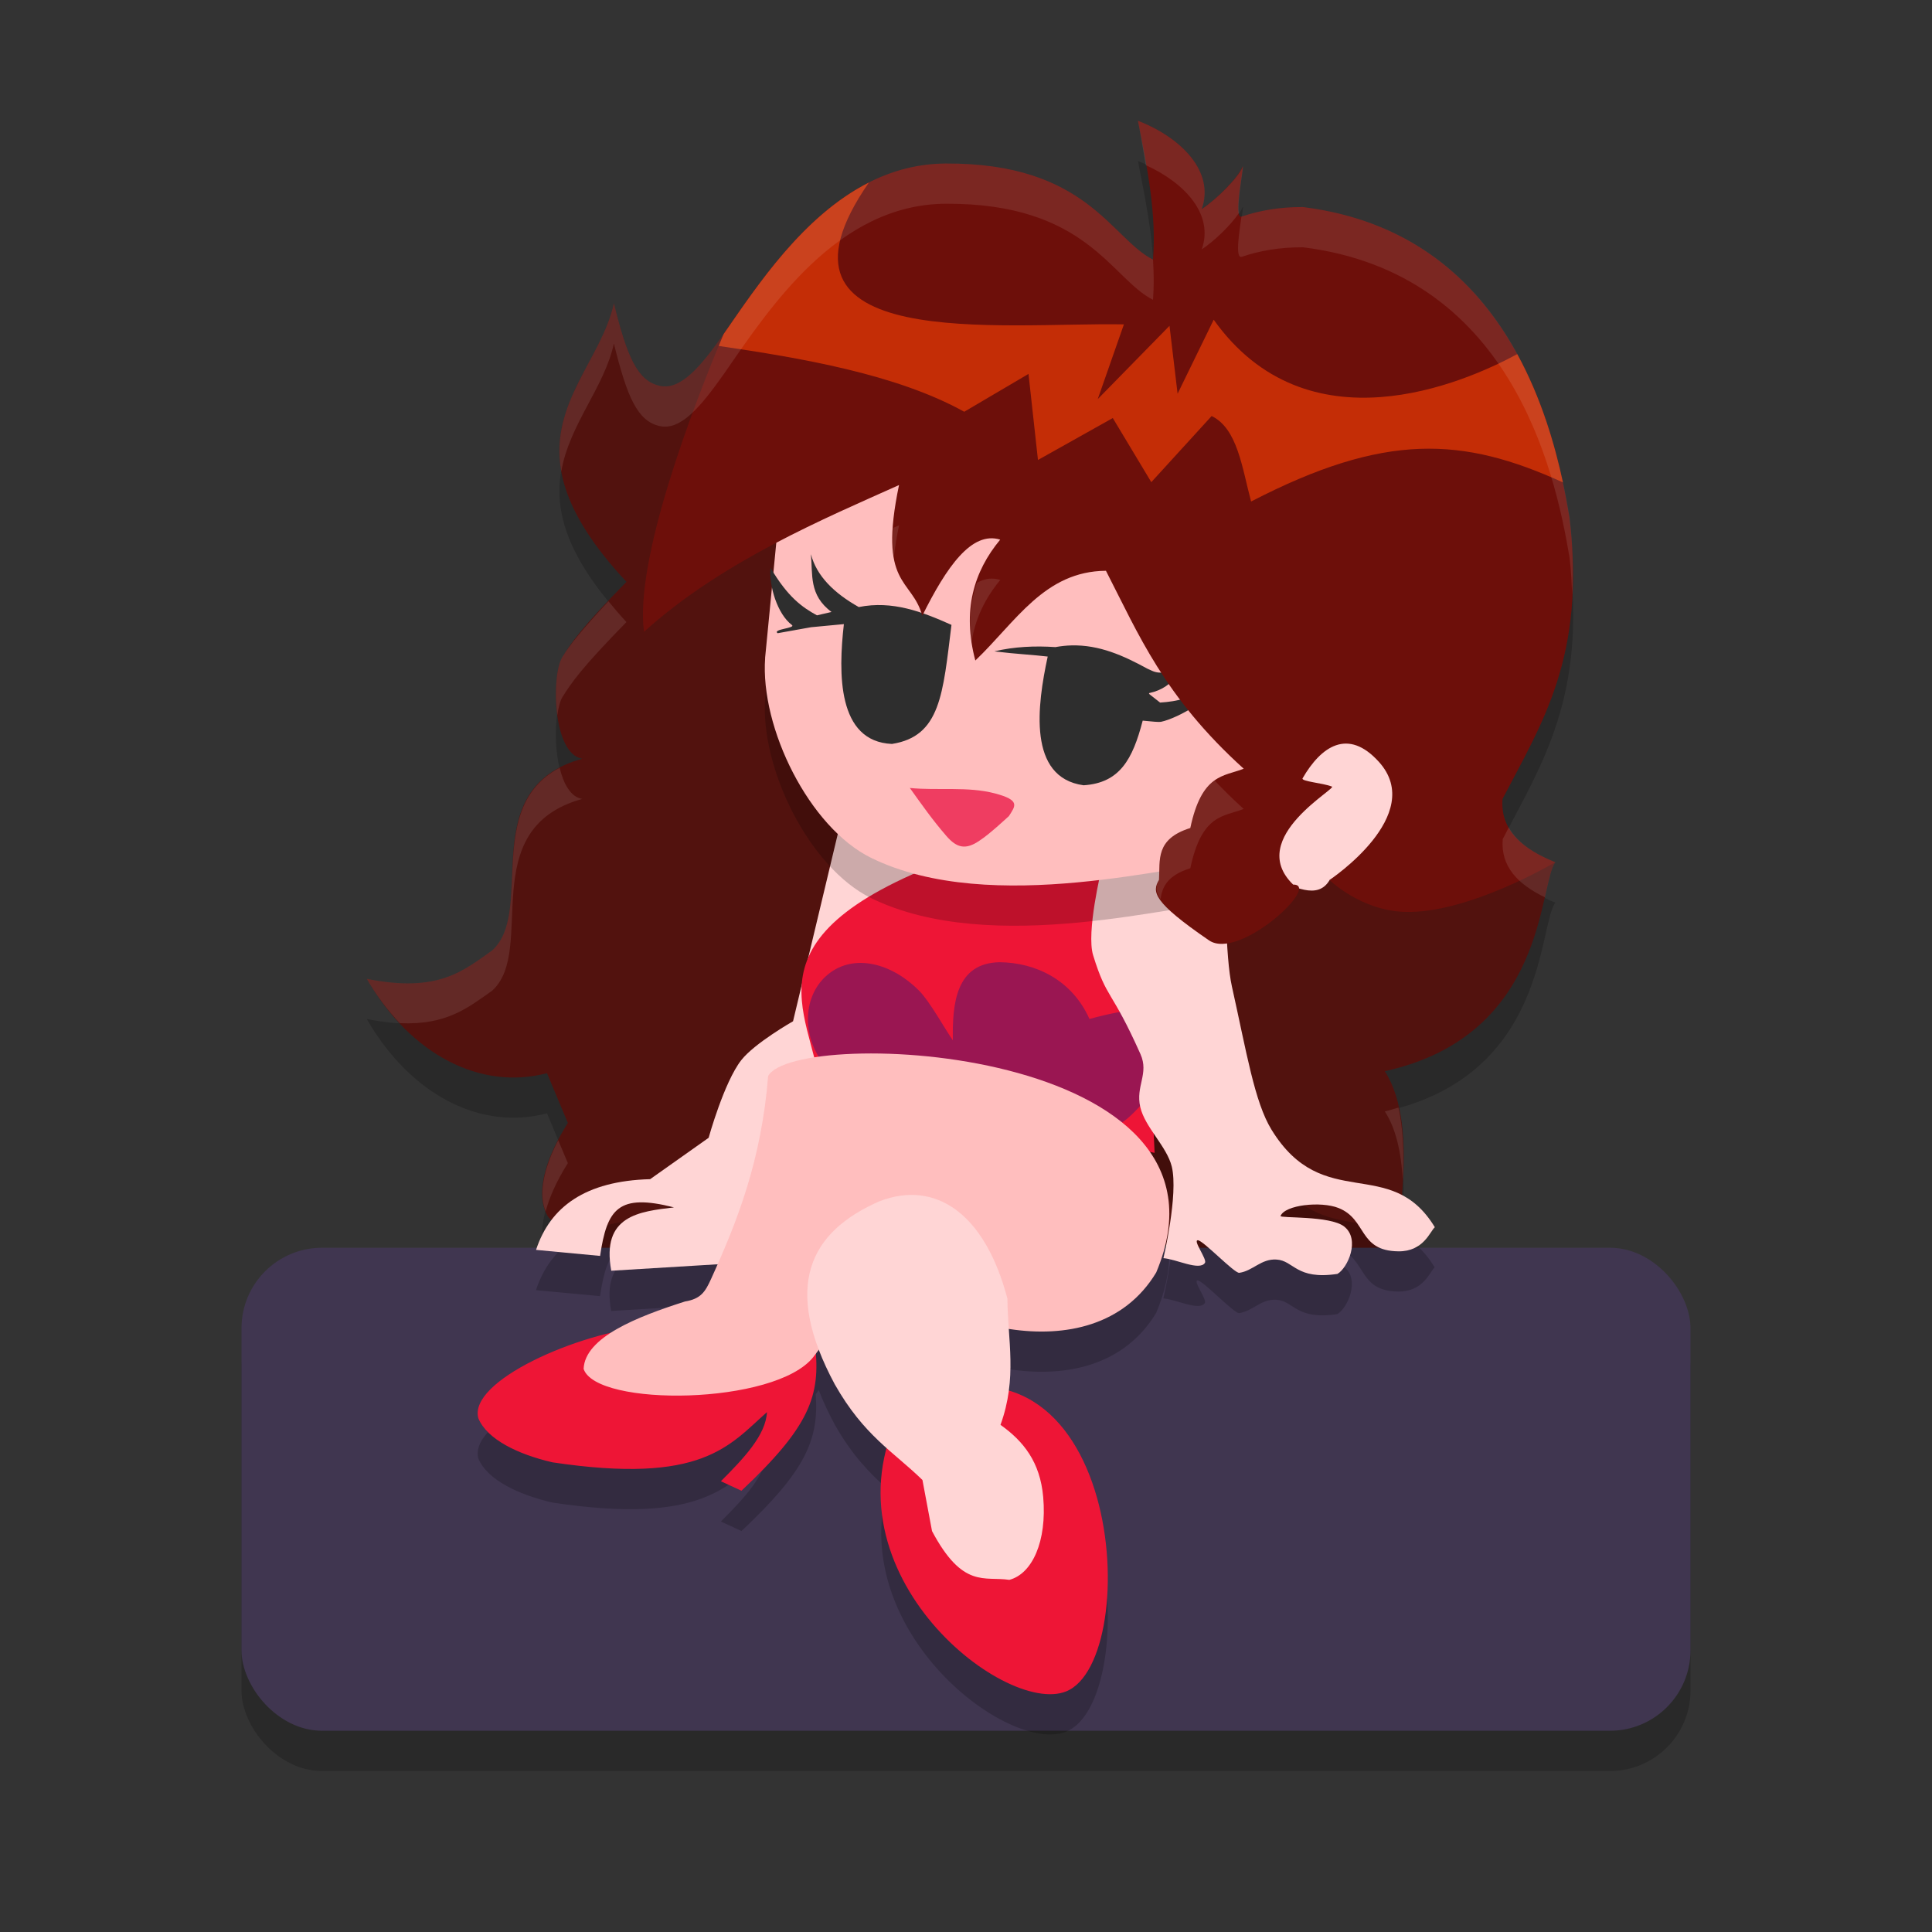 <svg xmlns="http://www.w3.org/2000/svg" width="48" height="48" version="1.1">
 <rect width="100%" height="100%" fill="#333333" stroke="none"/>
 <rect style="opacity:0.2" width="36" height="12" x="6" y="32" rx="2" ry="2"/>
 <path style="opacity:0.2" d="m 28.271,4 c 0.245,1.232 0.462,2.329 0.375,3.449 C 27.599,6.92 27.006,5.047 23.498,5.062 22.791,5.066 22.158,5.251 21.582,5.543 c 0.002,-0.003 0.003,-0.006 0.006,-0.01 -0.23,0.116 -0.446,0.254 -0.656,0.402 -0.079,0.056 -0.154,0.116 -0.23,0.176 -0.146,0.113 -0.287,0.231 -0.424,0.355 -0.077,0.07 -0.154,0.138 -0.229,0.211 -0.164,0.161 -0.321,0.327 -0.473,0.498 -0.026,0.029 -0.055,0.055 -0.08,0.084 -0.019,0.022 -0.034,0.045 -0.053,0.066 -0.236,0.276 -0.443,0.548 -0.648,0.826 -0.298,0.403 -0.574,0.797 -0.816,1.146 -0.58,0.821 -1.068,1.399 -1.586,1.287 -0.551,-0.119 -0.811,-0.712 -1.141,-2.051 -0.435,2 -2.992,3.384 0.312,6.92 -1.095,1.117 -1.371,1.508 -1.592,1.867 -0.286,0.466 -0.237,2.413 0.494,2.527 -2.692,0.745 -1.122,3.755 -2.238,4.764 -0.71,0.498 -1.334,1.065 -3.117,0.705 1.094,1.892 2.83,2.779 4.479,2.344 l 0.518,1.236 c -1.076,1.712 -0.465,2.363 -0.465,2.363 l 0.059,0.051 c -0.165,0.217 -0.294,0.463 -0.385,0.74 l 1.4,0.131 L 18,35 l -0.178,-2.588 0.049,-0.004 2.469,-4.568 c 0.009,0.06 0.029,0.121 0.035,0.182 l 6.357,1.238 c -0.213,1.289 0.169,2.311 1.523,2.521 0.065,0.01 0.545,0.121 0.709,0.156 -0.02,0.091 -0.061,0.322 -0.061,0.322 0.318,0.023 0.896,0.322 1.031,0.115 0.023,-0.036 -0.026,-0.137 -0.08,-0.242 0.152,0.035 0.253,0.055 0.424,0.094 0.226,0.204 0.45,0.407 0.51,0.398 0.168,-0.024 0.301,-0.111 0.439,-0.189 C 32.831,32.782 34.49,33.1 35,33 l -0.064,-0.947 c 0.452,-0.092 0.605,-0.47 0.711,-0.562 -0.243,-0.4 -0.516,-0.622 -0.803,-0.775 l -0.006,-0.076 c 0.101,-1.253 0.02,-2.325 -0.432,-3.025 4.039,-0.888 3.813,-4.637 4.236,-5.189 -0.822,-0.331 -1.37,-0.801 -1.309,-1.574 0.965,-1.859 2.085,-3.539 1.66,-7.002 -0.042,-0.255 -0.098,-0.55 -0.164,-0.861 -0.001,-0.006 -0.003,-0.01 -0.004,-0.016 -0.016,-0.074 -0.037,-0.15 -0.055,-0.227 -0.057,-0.249 -0.125,-0.508 -0.203,-0.777 -0.029,-0.098 -0.056,-0.193 -0.088,-0.293 -0.111,-0.35 -0.237,-0.706 -0.393,-1.066 -0.108,-0.252 -0.231,-0.503 -0.365,-0.752 -0.01,-0.019 -0.017,-0.038 -0.027,-0.057 -0.001,5.77e-4 -0.003,0.001 -0.004,0.002 C 36.747,8.072 35.153,6.492 32.377,6.145 31.771,6.142 31.28,6.236 30.852,6.381 30.62,6.459 30.953,4.947 30.867,5.158 30.765,5.411 30.234,5.95 29.857,6.195 30.183,5.274 29.362,4.425 28.271,4 Z"/>
 <ellipse style="fill:#ffd5d5" cx="33.597" cy="20.386" rx="2.004" ry="3.243"/>
 <path style="fill:#52120e" d="m 33.034,21.864 c 3.141,1.059 4.143,0.062 5.609,-0.441 -0.423,0.552 -0.198,4.302 -4.238,5.19 0.452,0.701 0.533,1.772 0.432,3.025 L 35,32 c -0.942,0.184 -6.15,-1.126 -6.744,-1.218 -3.76,-0.585 -0.112,-7.382 3.349,-8.963 0.537,0.198 1.128,0.555 1.429,0.046 z"/>
 <path style="fill:#52120e" d="M 17.979,8.299 C 17.399,9.12 16.911,9.698 16.393,9.586 15.842,9.467 15.581,8.874 15.252,7.535 14.816,9.536 12.259,10.918 15.564,14.455 c -1.095,1.117 -1.371,1.509 -1.592,1.868 -0.286,0.466 -0.237,2.412 0.494,2.527 -2.692,0.745 -1.121,3.754 -2.237,4.763 -0.71,0.498 -1.334,1.066 -3.117,0.706 1.094,1.892 2.83,2.778 4.478,2.343 l 0.518,1.237 c -1.076,1.712 -0.465,2.363 -0.465,2.363 L 18,34 17.605,28.267 c 2.482,-1.468 4.64,-3.571 3.392,-9.835 L 21,16 C 19.625,14.229 19.563,14.335 20.147,13.771 20.732,10.885 18.299,10.12 17.979,8.299 Z"/>
 <rect style="fill:#403650" width="36" height="12" x="6" y="31" rx="2" ry="2"/>
 <path style="opacity:0.2" d="m 20.859,21.534 -1.158,4.838 c 0,0 -0.957,0.544 -1.287,0.967 -0.429,0.55 -0.809,1.93 -0.809,1.93 l -1.453,1.027 c -1.611,0.044 -2.486,0.689 -2.836,1.758 l 1.592,0.148 c 0.173,-1.171 0.452,-1.557 1.836,-1.205 -0.855,0.104 -1.814,0.198 -1.559,1.574 l 2.686,-0.162 5.502,-10.178 z m 9.523,0.443 -3.018,0.619 c 0,0 -0.384,1.572 -0.209,2.139 0.343,1.112 0.448,0.822 1.176,2.453 0.219,0.491 -0.125,0.795 -0.004,1.318 0.117,0.504 0.661,0.977 0.783,1.48 0.167,0.689 -0.207,2.273 -0.207,2.273 0.318,0.023 0.896,0.322 1.031,0.115 0.057,-0.088 -0.308,-0.564 -0.176,-0.561 0.131,0.003 0.909,0.828 1.029,0.811 0.34,-0.049 0.54,-0.354 0.922,-0.332 0.439,0.025 0.484,0.512 1.516,0.357 0.253,-0.145 0.575,-0.856 0.168,-1.176 -0.352,-0.277 -1.605,-0.202 -1.58,-0.264 0.109,-0.275 1.002,-0.372 1.439,-0.199 0.715,0.283 0.483,1.068 1.488,1.078 0.626,0.006 0.784,-0.494 0.904,-0.6 -1.103,-1.817 -2.768,-0.326 -4.057,-2.422 -0.421,-0.685 -0.618,-1.913 -0.984,-3.557 C 30.437,24.755 30.455,23.092 30.383,21.977 Z"/>
 <path style="opacity:0.2" d="m 21.207,27.182 c -1.121,0.041 -1.955,0.244 -2.123,0.553 -0.168,2.09 -0.758,3.593 -1.418,5.043 -0.145,0.319 -0.253,0.492 -0.648,0.559 -0.66,0.21 -1.346,0.463 -1.838,0.779 -1.639,0.386 -3.513,1.347 -3.295,2.121 0.216,0.522 0.979,0.894 1.84,1.094 3.724,0.558 4.389,-0.414 5.33,-1.248 -0.029,0.572 -0.572,1.146 -1.145,1.719 l 0.512,0.236 c 1.585,-1.49 1.929,-2.267 1.844,-3.4 l 0.076,-0.102 c 0.103,0.271 0.236,0.557 0.398,0.859 0.433,0.763 0.866,1.204 1.299,1.59 -0.949,3.577 3.025,6.604 4.445,6.039 1.584,-0.63 1.54,-6.594 -1.422,-7.473 0.071,-0.535 0.038,-1.035 0.004,-1.535 1.387,0.216 2.859,-0.069 3.66,-1.4 1.778,-4.234 -4.158,-5.558 -7.52,-5.434 z"/>
 <path style="fill:#ffd5d5" d="m 20.859,20.534 2.514,0.696 -5.501,10.178 -2.685,0.163 c -0.255,-1.376 0.703,-1.471 1.558,-1.574 -1.383,-0.352 -1.663,0.035 -1.836,1.206 l -1.591,-0.15 c 0.35,-1.069 1.224,-1.713 2.835,-1.757 l 1.453,-1.028 c 0,0 0.381,-1.378 0.81,-1.928 0.33,-0.423 1.287,-0.967 1.287,-0.967 z"/>
 <path style="fill:#ee1536" d="m 24.115,21.161 4.239,0.374 0.332,7.107 -8.312,-1.621 c -0.194,-1.903 -2.138,-3.84 3.74,-5.86 z"/>
 <path style="fill:#9a1652" d="m 24.838,23.906 c -1.087,0.018 -1.181,1.024 -1.164,1.94 -0.162,-0.219 -0.567,-0.961 -0.845,-1.239 -0.673,-0.674 -1.603,-0.925 -2.247,-0.407 -0.644,0.518 -0.682,1.539 -0.086,2.282 0.597,0.742 1.421,0.441 2.247,0.407 0.567,-0.024 0.995,-0.163 1.103,-0.486 0.019,0.027 0.038,0.053 0.058,0.079 0.597,0.742 3.39,1.881 4.034,1.363 0.594,-0.421 3.274,-3.666 -0.871,-2.529 -0.432,-0.969 -1.334,-1.401 -2.23,-1.41 z"/>
 <path style="fill:#ffd5d5" d="m 27.366,21.595 3.017,-0.618 c 0.072,1.115 0.055,2.778 0.224,3.535 0.366,1.643 0.563,2.871 0.984,3.556 1.288,2.095 2.954,0.606 4.057,2.422 -0.121,0.106 -0.278,0.605 -0.904,0.599 -1.005,-0.01 -0.775,-0.794 -1.49,-1.077 -0.438,-0.173 -1.329,-0.077 -1.439,0.198 -0.025,0.062 1.229,-0.014 1.581,0.263 0.407,0.32 0.086,1.032 -0.168,1.177 -1.032,0.155 -1.077,-0.332 -1.516,-0.357 -0.382,-0.022 -0.582,0.281 -0.922,0.33 -0.12,0.017 -0.898,-0.806 -1.029,-0.809 -0.132,-0.003 0.233,0.473 0.176,0.561 -0.135,0.207 -0.714,-0.093 -1.032,-0.116 0,0 0.374,-1.584 0.208,-2.273 -0.122,-0.503 -0.666,-0.976 -0.783,-1.48 -0.122,-0.524 0.223,-0.828 0.004,-1.318 -0.728,-1.631 -0.832,-1.341 -1.175,-2.453 C 26.982,23.169 27.366,21.595 27.366,21.595 Z"/>
 <path style="opacity:0.2" d="m 19.009,17.344 0.427,-4.399 c 1.066,-0.884 2.207,-1.098 3.589,-1.272 l 2.308,1.414 7.637,0.294 -0.802,6.698 -1.564,2.323 c -1.286,0.03 -5.953,1.387 -8.962,-0.089 -1.536,-0.754 -2.759,-3.229 -2.632,-4.968 z"/>
 <path style="fill:#ffbebe" d="m 19.009,16.344 0.427,-4.399 c 1.066,-0.884 2.207,-1.098 3.589,-1.272 l 2.308,1.414 7.637,0.294 -0.802,6.698 -1.564,2.323 c -1.286,0.03 -5.953,1.387 -8.962,-0.089 -1.536,-0.754 -2.759,-3.229 -2.632,-4.968 z"/>
 <path style="fill:#2e2e2e" d="m 20.147,13.771 c 0.049,0.495 -0.057,1.012 0.512,1.433 l -0.362,0.084 c -0.356,-0.195 -0.72,-0.444 -1.154,-1.183 -0.042,0.451 0.173,1.154 0.53,1.421 0.112,0.083 -0.493,0.103 -0.353,0.206 l 0.831,-0.149 0.815,-0.077 c -0.139,1.218 -0.167,2.917 1.194,2.977 1.211,-0.189 1.266,-1.248 1.479,-2.958 -0.728,-0.325 -1.465,-0.611 -2.303,-0.443 -0.618,-0.348 -1.047,-0.772 -1.188,-1.311 z m 6.471,2.264 c -0.129,0.003 -0.261,0.018 -0.397,0.042 -0.504,-0.034 -1.026,-0.012 -1.517,0.106 0.543,0.067 0.963,0.085 1.326,0.129 -0.261,1.204 -0.505,3.008 0.892,3.198 0.896,-0.058 1.217,-0.639 1.468,-1.606 0.22,0.023 0.407,0.039 0.451,0.03 0.436,-0.089 1.373,-0.635 1.527,-1.061 -0.706,0.485 -1.141,0.556 -1.546,0.582 l -0.275,-0.216 c 0.001,-0.006 0.003,-0.013 0.004,-0.019 0.674,-0.146 0.798,-0.652 1.05,-1.075 -0.146,0.131 -0.503,0.75 -0.996,0.513 -0.03,-0.014 -0.064,-0.029 -0.097,-0.044 -0.589,-0.322 -1.193,-0.597 -1.89,-0.579 z"/>
 <path style="fill:#ef3d61" d="m 22.604,19.577 c 0.699,0.069 1.434,-0.043 2.111,0.134 0.642,0.169 0.514,0.31 0.351,0.564 0,0 -0.483,0.451 -0.711,0.597 -0.363,0.258 -0.586,0.193 -0.842,-0.102 -0.347,-0.4 -0.611,-0.778 -0.909,-1.194 z"/>
 <path style="fill:#6d0f0a" d="m 28.272,3 c 0.245,1.232 0.461,2.329 0.374,3.45 0.024,-0.014 0.046,-0.029 0.069,-0.044 -0.023,0.018 -0.046,0.034 -0.069,0.044 -1.048,-0.53 -1.64,-2.403 -5.148,-2.387 -2.704,0.012 -4.387,2.603 -5.52,4.236 -0.76,1.8 -2.216,5.604 -1.978,7.399 1.938,-1.756 4.526,-2.833 6.336,-3.647 -0.526,2.519 0.316,2.303 0.578,3.246 0.601,-1.209 1.225,-2.111 1.936,-1.89 -0.661,0.796 -0.947,1.767 -0.618,3.003 1.003,-0.957 1.716,-2.219 3.245,-2.229 0.811,1.579 1.442,3.126 3.423,4.918 -0.496,0.195 -1.041,0.12 -1.327,1.473 -0.877,0.274 -0.748,0.801 -0.778,1.287 -0.175,0.299 -0.161,0.542 1.242,1.504 0.75,0.514 2.801,-1.398 2.091,-1.385 -1.208,-1.174 1.191,-2.437 0.952,-2.439 -0.208,-0.084 -0.762,-0.125 -0.718,-0.202 0.458,-0.791 1.126,-1.261 1.896,-0.409 1.197,1.325 -1.227,2.935 -1.227,2.935 0,0 0.761,0.748 1.845,0.792 1.584,0.064 3.764,-1.233 3.764,-1.233 -0.822,-0.331 -1.371,-0.8 -1.31,-1.573 0.965,-1.859 2.085,-3.54 1.66,-7.002 -0.374,-2.244 -1.502,-7.063 -6.618,-7.703 -0.606,-0.003 -1.095,0.092 -1.524,0.237 -0.232,0.078 0.1,-1.436 0.015,-1.224 -0.102,0.253 -0.632,0.792 -1.009,1.038 C 30.184,4.273 29.363,3.425 28.272,3 Z"/>
 <path style="fill:#c42d06" d="m 21.589,4.534 c -1.632,0.824 -2.772,2.556 -3.61,3.765 -0.037,0.088 -0.082,0.2 -0.122,0.296 2.038,0.299 4.412,0.699 6.099,1.635 l 1.597,-0.94 0.235,2.138 1.859,-1.042 0.957,1.593 1.499,-1.643 c 0.644,0.312 0.756,1.289 0.98,2.124 3.336,-1.726 5.263,-1.605 7.748,-0.475 C 38.628,11.044 38.294,9.892 37.696,8.798 36.365,9.517 32.481,11.21 30.154,7.943 L 29.257,9.782 29.056,8.095 27.273,9.916 27.923,8.059 c -2.994,-0.058 -9.293,0.741 -6.335,-3.525 z"/>
 <path style="fill:#ee1536" d="m 20.25,33.421 c 0.147,1.259 -0.143,2.031 -1.829,3.616 l -0.511,-0.236 c 0.572,-0.572 1.116,-1.145 1.145,-1.717 -0.941,0.834 -1.606,1.805 -5.33,1.247 -0.86,-0.199 -1.624,-0.571 -1.84,-1.093 -0.261,-0.925 2.469,-2.128 4.212,-2.282 2.125,-0.188 3.391,0.343 4.153,0.466 z"/>
 <path style="fill:#ee1536" d="m 22.453,34.917 c 5.462,-2.615 5.99,6.328 4.031,7.107 -1.56,0.62 -6.222,-3.091 -4.031,-7.107 z"/>
 <path style="fill:#ffbebe" d="m 19.084,26.734 c 0.671,-1.237 12.013,-0.765 9.642,4.88 -1.593,2.648 -5.846,1.17 -6.791,-0.201 l -1.727,2.301 c -0.951,1.202 -5.397,1.245 -5.708,0.296 0.032,-0.787 1.331,-1.296 2.519,-1.675 0.395,-0.066 0.502,-0.24 0.647,-0.559 0.66,-1.45 1.25,-2.952 1.418,-5.042 z"/>
 <path style="fill:#ffd5d5" d="m 21.864,29.84 c 1.368,-0.52 2.602,0.287 3.165,2.425 0.005,1.024 0.252,1.968 -0.172,3.135 0.575,0.409 0.985,0.926 1.061,1.793 0.096,1.101 -0.273,1.91 -0.842,2.058 -0.616,-0.094 -1.154,0.229 -1.92,-1.211 l -0.238,-1.27 c -0.726,-0.708 -1.452,-1.096 -2.178,-2.376 -1.301,-2.421 -0.645,-3.788 1.124,-4.555 z"/>
 <path style="opacity:0.1;fill:#ffffff" d="m 28.271,3 c 0.076,0.384 0.133,0.739 0.195,1.102 0.984,0.448 1.695,1.232 1.391,2.094 C 30.18,5.985 30.598,5.57 30.781,5.293 30.722,4.994 30.938,3.982 30.867,4.158 30.765,4.411 30.234,4.95 29.857,5.195 30.183,4.274 29.362,3.425 28.271,3 Z M 23.498,4.062 C 20.795,4.075 19.111,6.665 17.979,8.299 17.399,9.119 16.91,9.698 16.393,9.586 15.841,9.467 15.581,8.874 15.252,7.535 c -0.301,1.382 -1.613,2.47 -1.307,4.176 0.204,-1.174 1.069,-2.084 1.307,-3.176 0.329,1.339 0.589,1.931 1.141,2.051 0.518,0.112 1.006,-0.467 1.586,-1.287 C 19.111,7.665 20.795,5.075 23.498,5.062 c 3.508,-0.016 4.101,1.857 5.148,2.387 0.026,-0.334 0.021,-0.666 0,-1 -4.63e-4,-2.344e-4 -0.002,2.349e-4 -0.002,0 C 27.598,5.919 27.004,4.047 23.498,4.062 Z m 8.879,1.082 c -0.606,-0.003 -1.097,0.091 -1.525,0.236 -0.004,0.001 -0.004,-0.006 -0.008,-0.006 -0.032,0.267 -0.179,1.069 0.008,1.006 0.429,-0.145 0.92,-0.239 1.525,-0.236 5.116,0.641 6.243,5.459 6.617,7.703 0.04,0.324 0.052,0.618 0.066,0.912 0.029,-0.578 0.021,-1.2 -0.066,-1.912 C 38.62,10.603 37.493,5.785 32.377,5.145 Z M 22.336,13.051 c -0.045,0.02 -0.102,0.046 -0.148,0.066 -0.019,0.288 -0.012,0.526 0.02,0.713 0.027,-0.228 0.067,-0.482 0.129,-0.779 z m 2.252,1.326 c -0.109,0.007 -0.213,0.047 -0.318,0.102 -0.149,0.447 -0.217,0.931 -0.133,1.48 0.089,-0.584 0.338,-1.097 0.715,-1.551 -0.089,-0.028 -0.177,-0.037 -0.264,-0.031 z m -9.471,0.562 c -0.64,0.685 -0.968,1.095 -1.145,1.383 -0.147,0.24 -0.203,0.872 -0.125,1.445 0.028,-0.187 0.067,-0.351 0.125,-0.445 0.221,-0.359 0.497,-0.751 1.592,-1.867 -0.167,-0.179 -0.309,-0.348 -0.447,-0.516 z m -1.213,4.137 c -1.885,0.995 -0.65,3.609 -1.676,4.537 -0.71,0.498 -1.334,1.065 -3.117,0.705 0.244,0.421 0.523,0.784 0.822,1.102 1.17,0.056 1.708,-0.395 2.295,-0.807 1.116,-1.009 -0.453,-4.018 2.238,-4.764 -0.285,-0.045 -0.464,-0.369 -0.562,-0.773 z m 16.273,0.316 c -0.242,0.172 -0.457,0.485 -0.604,1.18 -0.877,0.274 -0.747,0.801 -0.777,1.287 -0.082,0.14 -0.101,0.279 0.037,0.48 0.042,-0.307 0.176,-0.591 0.74,-0.768 0.286,-1.353 0.83,-1.278 1.326,-1.473 -0.266,-0.24 -0.502,-0.475 -0.723,-0.707 z m 7.307,1.168 c -0.051,0.096 -0.1,0.193 -0.15,0.289 -0.054,0.684 0.382,1.122 1.049,1.445 0.094,-0.415 0.159,-0.739 0.26,-0.871 -0.532,-0.214 -0.947,-0.488 -1.158,-0.863 z m -2.74,6.957 c -0.113,0.031 -0.217,0.069 -0.338,0.096 0.28,0.433 0.405,1.021 0.445,1.693 0.036,-0.668 0.007,-1.272 -0.107,-1.789 z m -20.875,0.812 c -0.502,0.969 -0.416,1.52 -0.312,1.766 0.087,-0.323 0.247,-0.714 0.551,-1.197 z"/>
</svg>
